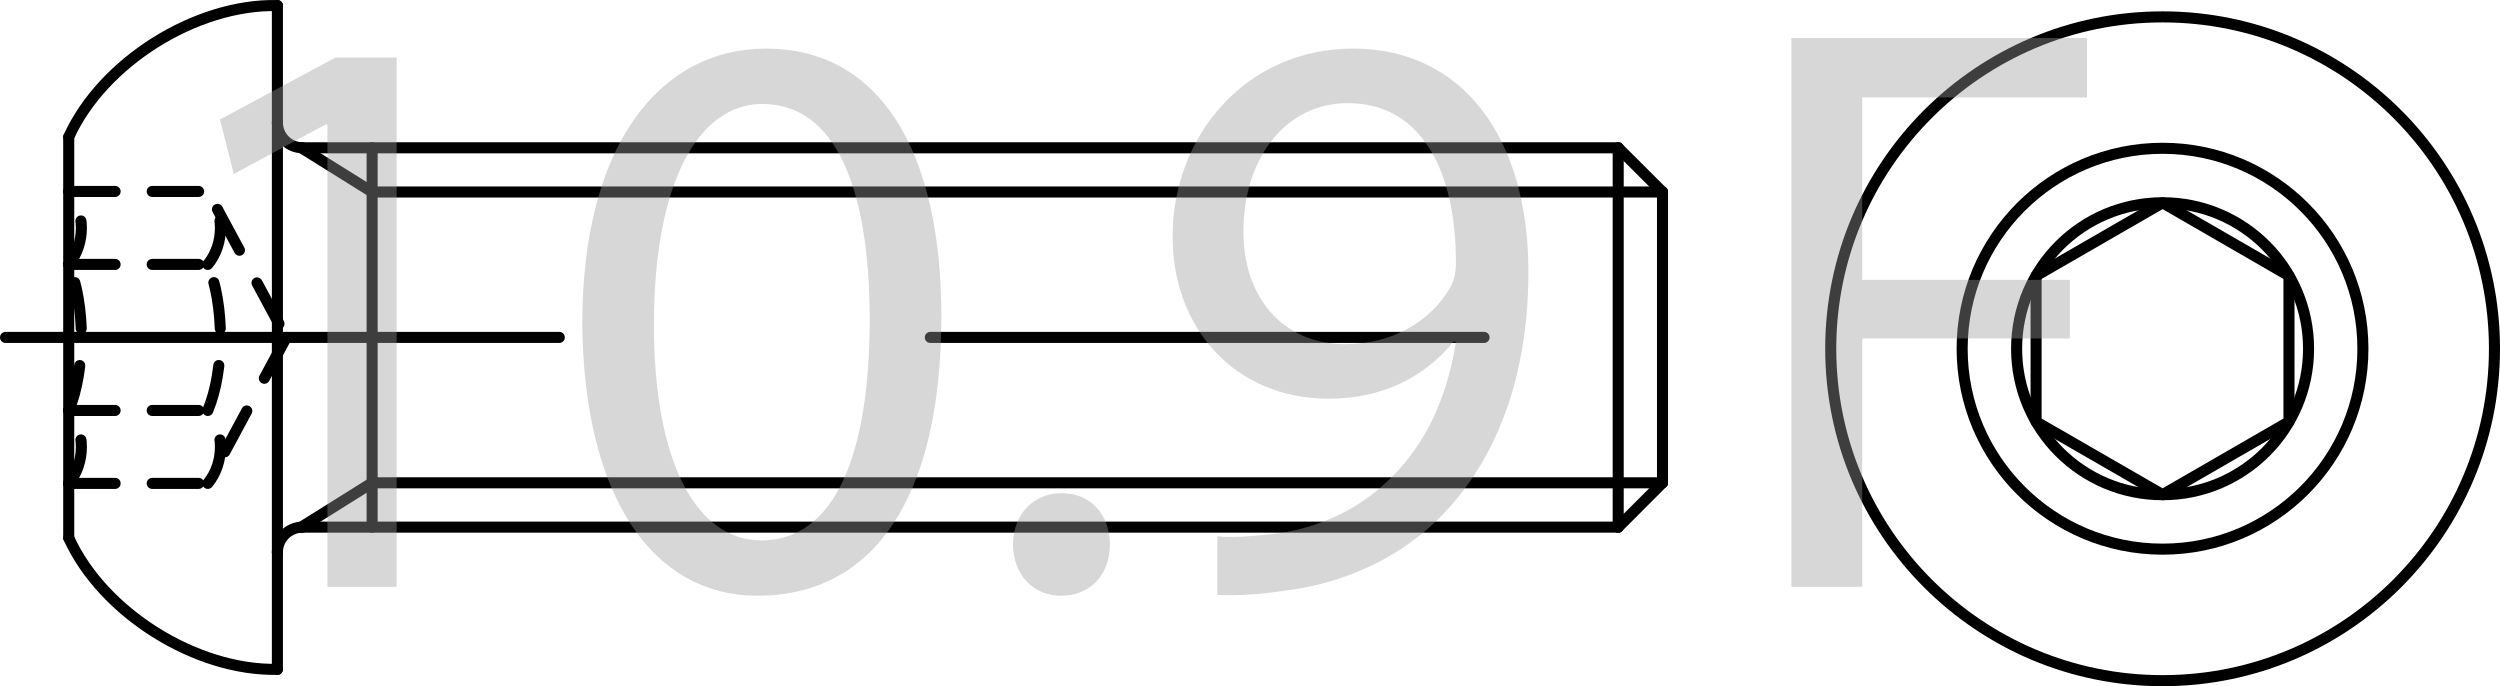 <?xml version="1.0" encoding="UTF-8"?><svg id="_Слой_1" xmlns="http://www.w3.org/2000/svg" viewBox="0 0 225.961 62.021"><defs><style>.cls-1,.cls-2,.cls-3{fill:none;stroke:#000;stroke-linecap:round;stroke-linejoin:round;}.cls-4{fill:#9b9b9b;}.cls-2{stroke-dasharray:0 0 4.193 3.354;}.cls-5{opacity:.4;}.cls-3{stroke-dasharray:0 0 0 0 50.05 16.768 0 16.768;}</style></defs><path class="cls-1" d="M225.461,31.519c0-16.568-13.435-29.993-29.998-29.993-16.568,0-29.993,13.426-29.993,29.993s13.426,30.002,29.993,30.002c16.563,0,29.998-13.435,29.998-30.002Z"/><line class="cls-1" x1="25.072" y1="49.92" x2="25.072" y2="60.499"/><path class="cls-1" d="M25.072,11.069c0,1.267,1.022,2.288,2.284,2.288"/><line class="cls-1" x1="25.072" y1="11.069" x2="25.072" y2=".503"/><line class="cls-1" x1="146.26" y1="47.645" x2="146.26" y2="13.357"/><circle class="cls-1" cx="195.464" cy="31.519" r="13.194"/><polyline class="cls-1" points="184.031 38.12 195.464 44.713 206.887 38.12 206.887 24.922 195.464 18.325 184.031 24.922 184.031 38.12"/><line class="cls-1" x1="25.072" y1="11.069" x2="25.072" y2="49.92"/><line class="cls-1" x1="33.635" y1="47.645" x2="33.635" y2="13.357"/><line class="cls-1" x1="146.26" y1="13.357" x2="150.264" y2="17.353"/><line class="cls-1" x1="146.26" y1="47.645" x2="150.264" y2="43.636"/><line class="cls-1" x1="150.264" y1="43.636" x2="150.264" y2="17.353"/><path class="cls-1" d="M27.351,47.645c-1.258,0-2.279,1.017-2.279,2.275"/><line class="cls-1" x1="146.26" y1="47.645" x2="27.351" y2="47.645"/><line class="cls-1" x1="146.26" y1="13.357" x2="27.351" y2="13.357"/><line class="cls-1" x1="6.211" y1="12.381" x2="6.211" y2="17.303"/><line class="cls-1" x1="6.211" y1="23.9" x2="6.211" y2="17.303"/><line class="cls-1" x1="6.211" y1="37.098" x2="6.211" y2="23.9"/><line class="cls-1" x1="6.211" y1="43.691" x2="6.211" y2="37.098"/><line class="cls-1" x1="6.211" y1="48.613" x2="6.211" y2="43.691"/><path class="cls-1" d="M6.211,48.613c3.051,6.733,11.464,12.032,18.86,11.886"/><path class="cls-1" d="M25.072,.503c-7.396-.159-15.809,5.144-18.86,11.877"/><path class="cls-1" d="M213.57,31.519c0-10.002-8.109-18.116-18.107-18.116-10.007,0-18.116,8.114-18.116,18.116s8.109,18.116,18.116,18.116c9.998,0,18.107-8.114,18.107-18.116Z"/><line class="cls-2" x1="25.88" y1="30.497" x2="19.655" y2="42.07"/><line class="cls-2" x1="19.655" y1="18.924" x2="25.88" y2="30.497"/><line class="cls-2" x1="6.211" y1="37.098" x2="18.783" y2="37.098"/><line class="cls-2" x1="6.211" y1="43.691" x2="18.783" y2="43.691"/><line class="cls-2" x1="6.211" y1="23.9" x2="18.783" y2="23.9"/><path class="cls-2" d="M18.783,43.691c1.521-1.839,1.521-4.758,0-6.593"/><path class="cls-2" d="M18.783,37.098c1.521-3.587,1.521-9.621,0-13.199"/><path class="cls-2" d="M18.783,23.9c1.521-1.834,1.521-4.767,0-6.597"/><line class="cls-2" x1="6.211" y1="17.303" x2="18.783" y2="17.303"/><path class="cls-2" d="M6.211,37.098c1.526-3.587,1.526-9.621,0-13.199"/><path class="cls-2" d="M6.211,43.691c1.526-1.839,1.526-4.758,0-6.593"/><path class="cls-2" d="M6.211,23.9c1.526-1.834,1.526-4.767,0-6.597"/><line class="cls-3" x1=".5" y1="30.497" x2="155.976" y2="30.497"/><line class="cls-1" x1="33.635" y1="43.636" x2="27.228" y2="47.646"/><line class="cls-1" x1="150.264" y1="43.636" x2="33.635" y2="43.636"/><line class="cls-1" x1="33.635" y1="17.353" x2="27.228" y2="13.353"/><line class="cls-1" x1="150.264" y1="17.353" x2="33.635" y2="17.353"/><g class="cls-5"><path class="cls-4" d="M29.594,11.237h-.147l-8.316,4.489-1.251-4.931,10.45-5.594h5.52V53.037h-6.255V11.237Z"/><path class="cls-4" d="M85.083,28.605c0,16.264-6.035,25.242-16.632,25.242-9.346,0-15.675-8.758-15.822-24.58,0-16.043,6.917-24.875,16.632-24.875,10.083,0,15.823,8.979,15.823,24.213Zm-25.979,.735c0,12.438,3.827,19.503,9.714,19.503,6.624,0,9.788-7.728,9.788-19.944,0-11.774-3.018-19.502-9.714-19.502-5.667,0-9.788,6.918-9.788,19.943Z"/><path class="cls-4" d="M91.56,49.21c0-2.723,1.84-4.636,4.416-4.636,2.576,0,4.342,1.913,4.342,4.636,0,2.649-1.692,4.637-4.415,4.637-2.576,0-4.342-1.987-4.342-4.637Z"/><path class="cls-4" d="M110.032,48.475c1.397,.146,3.017,0,5.225-.221,3.753-.516,7.286-2.061,10.009-4.637,3.164-2.87,5.445-7.064,6.329-12.731h-.221c-2.649,3.238-6.477,5.151-11.26,5.151-8.61,0-14.131-6.477-14.131-14.646,0-9.052,6.551-17,16.339-17,9.787,0,15.822,7.948,15.822,20.165,0,10.523-3.532,17.883-8.242,22.446-3.68,3.605-8.758,5.813-13.909,6.402-2.355,.368-4.416,.441-5.961,.368v-5.299Zm2.354-27.524c0,5.961,3.606,10.156,9.199,10.156,4.342,0,7.728-2.135,9.42-5.005,.368-.588,.589-1.324,.589-2.354,0-8.169-3.018-14.424-9.788-14.424-5.52,0-9.42,4.856-9.42,11.627Z"/><path class="cls-4" d="M161.915,3.436h26.715v5.372h-20.312V25.293h18.766v5.298h-18.766v22.446h-6.403V3.436Z"/></g></svg>